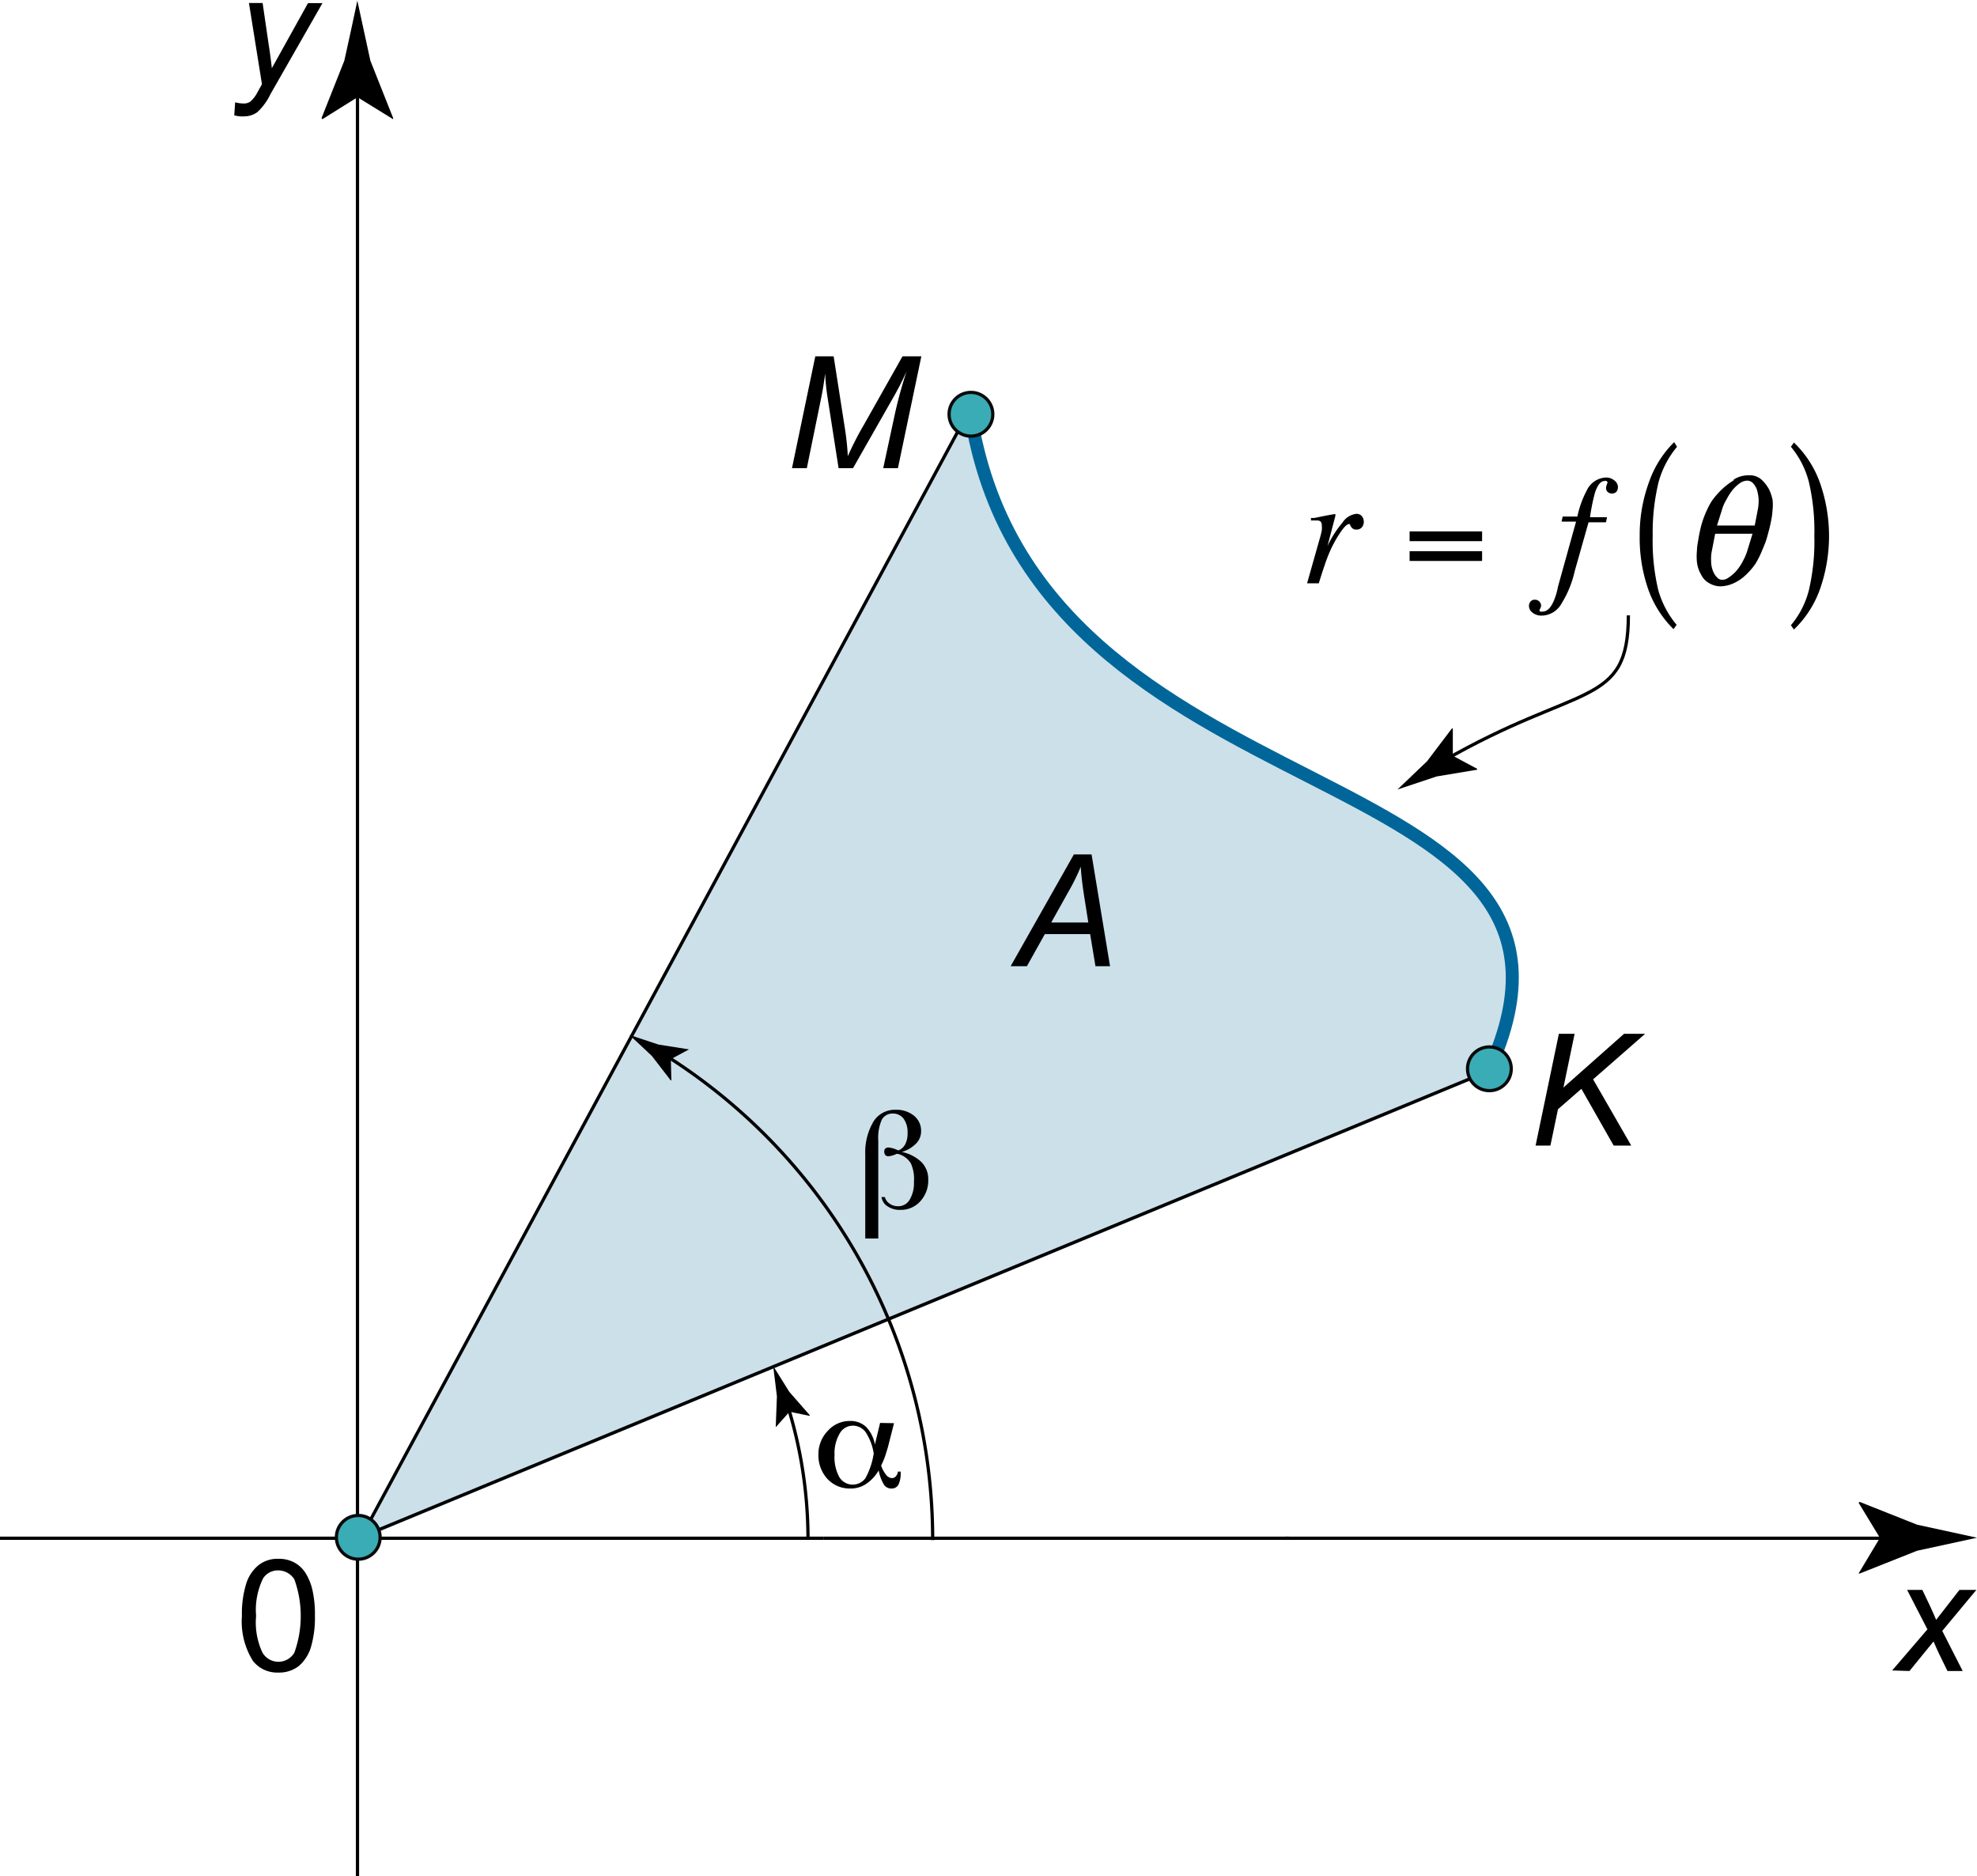 <svg id="_Layer_" data-name="&lt;Layer&gt;" xmlns="http://www.w3.org/2000/svg" viewBox="0 0 151.92 144.17"><defs><style>.cls-1{fill:#069;opacity:0.2;}.cls-2{fill:#131312;}.cls-3,.cls-4,.cls-5,.cls-6{fill:none;}.cls-3,.cls-5{stroke:#000;}.cls-3,.cls-5,.cls-7{stroke-width:0.25px;}.cls-5{stroke-miterlimit:10;}.cls-6{stroke:#069;}.cls-7{fill:#3aacb5;stroke:#090a0a;}</style></defs><path class="cls-1" d="M27.39,122.25l87.38-36.11-.35.09c11.41-24.93-34.95-18.4-39.85-50.56l-.23.14L27.62,122.37Z" transform="translate(0 -3.84)"/><path class="cls-2" d="M27.23,122" transform="translate(0 -3.84)"/><line class="cls-2" x1="54.14" y1="118.19" x2="55.14" y2="118.19"/><line class="cls-3" x1="98.8" y1="118.19" x2="145.81" y2="118.19"/><path d="M144.46,122l-1.64-2.7.09-.06,4.41,1.75,4.6,1-4.6,1-4.41,1.75-.09,0Z" transform="translate(0 -3.84)"/><line class="cls-3" x1="63.31" y1="118.19" x2="99.03" y2="118.19"/><line class="cls-3" x1="27.14" y1="118.19" x2="63.31" y2="118.19"/><line class="cls-3" y1="118.19" x2="27.23" y2="118.19"/><path d="M18.59,128a7.82,7.82,0,0,1,.32-2.45,3,3,0,0,1,.93-1.43,2.35,2.35,0,0,1,1.55-.51,2.5,2.5,0,0,1,1.22.28,2.35,2.35,0,0,1,.86.8,4.29,4.29,0,0,1,.53,1.28,8.38,8.38,0,0,1,.2,2,8.09,8.09,0,0,1-.31,2.44,3.11,3.11,0,0,1-.93,1.44,2.46,2.46,0,0,1-1.57.5,2.36,2.36,0,0,1-1.95-.89A5.69,5.69,0,0,1,18.59,128Zm1.09,0a5.43,5.43,0,0,0,.49,2.82,1.42,1.42,0,0,0,2.45,0,8.33,8.33,0,0,0,0-5.63,1.47,1.47,0,0,0-1.24-.69,1.35,1.35,0,0,0-1.16.61A5.48,5.48,0,0,0,19.68,128Z" transform="translate(0 -3.84)"/><path d="M18,12.7l.07-1a2.41,2.41,0,0,0,.64.09.84.84,0,0,0,.52-.14,2.39,2.39,0,0,0,.56-.73l.34-.61-1-6.24h1.05l.46,3.15c.1.62.18,1.24.25,1.86l2.78-5h1.11l-4,7a4.51,4.51,0,0,1-1,1.37,1.69,1.69,0,0,1-1,.33A2.27,2.27,0,0,1,18,12.7Z" transform="translate(0 -3.84)"/><line class="cls-3" x1="27.47" y1="144.17" x2="27.47" y2="6.11"/><path d="M27.47,11.31,24.77,13l-.06-.09,1.75-4.41c.34-1.54.68-3.07,1-4.61l1,4.61,1.75,4.41,0,.09Z" transform="translate(0 -3.84)"/><path class="cls-4" d="M63.51,121.86" transform="translate(0 -3.84)"/><path d="M145.4,132.19l2.71-3.16L146.55,126h1.17l.53,1.11c.2.42.37.81.53,1.19l1.79-2.3h1.3l-2.62,3.15,1.57,3.08h-1.17l-.62-1.27c-.13-.27-.28-.6-.45-1l-1.85,2.27Z" transform="translate(0 -3.84)"/><path d="M118,91.86l1.79-8.59H121l-.86,4.13,4.66-4.13h1.62l-4,3.5,2.93,5.09H124l-2.48-4.36-1.8,1.57-.58,2.79Z" transform="translate(0 -3.84)"/><path class="cls-5" d="M125.13,51.12c0,7.13-3.76,5.15-14.28,11.22" transform="translate(0 -3.84)"/><path d="M111.64,61.91l1.87,1,0,.07-3.12.52-3,1,2.27-2.17,1.91-2.52h.07Z" transform="translate(0 -3.84)"/><path class="cls-6" d="M74.56,35.51c4.9,32.16,51.26,25.64,39.85,50.57" transform="translate(0 -3.84)"/><line class="cls-3" x1="27.61" y1="118.37" x2="74.33" y2="31.81"/><line class="cls-3" x1="27.38" y1="118.25" x2="114.76" y2="82.14"/><path class="cls-3" d="M60.47,111.66a34.49,34.49,0,0,1,1.62,10.47" transform="translate(0 -3.84)"/><path d="M60.67,112.31l1.55.32v-.06l-1.56-1.78-1.25-2c.1.78.2,1.56.29,2.34l-.09,2.37,0,0Z" transform="translate(0 -3.84)"/><path d="M68.7,113.19l-.42,1.65c-.07.28-.16.56-.25.84s-.21.53-.32.77a2.37,2.37,0,0,0,.39.72.6.6,0,0,0,.45.24.38.38,0,0,0,.29-.14.6.6,0,0,0,.16-.36h.21V117a1.93,1.93,0,0,1-.17.91.57.57,0,0,1-.53.3.67.67,0,0,1-.58-.29,3.37,3.37,0,0,1-.41-1.1,3.12,3.12,0,0,1-1,1.06,2.13,2.13,0,0,1-1.19.33,2.33,2.33,0,0,1-1.75-.74,2.68,2.68,0,0,1-.69-1.88,2.57,2.57,0,0,1,.71-1.8,2.25,2.25,0,0,1,1.7-.77,1.76,1.76,0,0,1,1.25.45,2.61,2.61,0,0,1,.68,1.36l.4-1.66Zm-1.56,2.32a4.22,4.22,0,0,0-.62-1.63,1.22,1.22,0,0,0-1-.5,1.16,1.16,0,0,0-1,.61,3,3,0,0,0-.39,1.64,3.19,3.19,0,0,0,.37,1.71,1.21,1.21,0,0,0,2,.08A5.65,5.65,0,0,0,67.14,115.51Z" transform="translate(0 -3.84)"/><path d="M68,95.82a.85.85,0,0,0,.36.5,1.07,1.07,0,0,0,.65.2,1,1,0,0,0,.89-.5,2.48,2.48,0,0,0,.33-1.37A2.89,2.89,0,0,0,70,93.24,1.62,1.62,0,0,0,69,92.5l-.11,0a1.72,1.72,0,0,1-.62.18.32.32,0,0,1-.24-.09.41.41,0,0,1-.08-.27.3.3,0,0,1,.09-.24.37.37,0,0,1,.26-.07,2.07,2.07,0,0,1,.59.16l.15.06a1,1,0,0,0,.53-.49,1.78,1.78,0,0,0,.17-.86,1.75,1.75,0,0,0-.3-1.08,1,1,0,0,0-.81-.4.93.93,0,0,0-.87.47,3.48,3.48,0,0,0-.27,1.61V99h-1V92.54A4.62,4.62,0,0,1,67.13,90a1.93,1.93,0,0,1,1.69-.89,2.13,2.13,0,0,1,1.42.46,1.48,1.48,0,0,1,.54,1.2,1.33,1.33,0,0,1-.38.93,2.5,2.5,0,0,1-1.1.65,3.09,3.09,0,0,1,1.52.79,1.87,1.87,0,0,1,.51,1.34,2.36,2.36,0,0,1-.61,1.66,2,2,0,0,1-1.53.66,1.67,1.67,0,0,1-1-.28,1,1,0,0,1-.45-.71Z" transform="translate(0 -3.84)"/><path class="cls-3" d="M51,84.84a44,44,0,0,1,20.67,37.33" transform="translate(0 -3.84)"/><path d="M51.55,85.22l1.4-.75,0,0-2.34-.37-2.24-.74,1.72,1.61,1.45,1.88h.05Z" transform="translate(0 -3.84)"/><path d="M60.86,39.81l1.79-8.59h1.41l.87,5.57a20.27,20.27,0,0,1,.22,2.1,23.08,23.08,0,0,1,1.2-2.35l3-5.32H70.8L69,39.81H67.87l.9-4.18a33.31,33.31,0,0,1,.89-3.24c-.25.55-.55,1.16-.91,1.8l-3.2,5.62H64.44l-.86-5.51a15.7,15.7,0,0,1-.17-1.76c-.1.75-.2,1.35-.29,1.79L62,39.81Z" transform="translate(0 -3.84)"/><path d="M102.61,43.34a.08.08,0,0,1,0,.07.22.22,0,0,1,0,.09l-.6,2.29.14-.28a7.8,7.8,0,0,1,1-1.5,1.49,1.49,0,0,1,1.07-.69.54.54,0,0,1,.43.18.69.69,0,0,1,0,.86.54.54,0,0,1-.42.17.41.41,0,0,1-.27-.07.75.75,0,0,1-.15-.16l-.07-.13a.1.1,0,0,0,0-.06l-.08,0c-.15,0-.37.21-.66.64a9.23,9.23,0,0,0-.77,1.38,12.47,12.47,0,0,0-.46,1.2c-.11.31-.25.75-.43,1.33h-.9l1-3.53a5.18,5.18,0,0,0,.13-.54,1.66,1.66,0,0,0,0-.4.46.46,0,0,0-.08-.27.43.43,0,0,0-.31-.09H101l-.26,0v-.19l.24,0,1-.2.57-.1A.08.08,0,0,1,102.61,43.34Z" transform="translate(0 -3.84)"/><path d="M113.89,45.42h-5.57v-.75h5.57Zm0,1.52h-5.57v-.75h5.57Z" transform="translate(0 -3.84)"/><path d="M124.23,41.6a.44.44,0,0,1-.36.16.48.48,0,0,1-.33-.12.45.45,0,0,1-.13-.3,1.34,1.34,0,0,1,.12-.41.17.17,0,0,0-.08-.13.22.22,0,0,0-.16,0c-.29,0-.54.31-.74.94a16.32,16.32,0,0,0-.37,1.84h1.31l-.08.39h-1.34L121,47.75a7.93,7.93,0,0,1-1,2.45,1.77,1.77,0,0,1-1.54.94,1.09,1.09,0,0,1-.7-.23.66.66,0,0,1-.27-.51.57.57,0,0,1,.11-.33.41.41,0,0,1,.35-.15.44.44,0,0,1,.33.13.43.43,0,0,1,.08.54.37.37,0,0,0-.06.15.09.09,0,0,0,.07.09.4.4,0,0,0,.17,0q.49,0,.84-.78a5.14,5.14,0,0,0,.34-1.13l1.39-5H120l.08-.39h1.13a7.57,7.57,0,0,1,.72-2,1.71,1.71,0,0,1,1.47-1,1,1,0,0,1,.66.23.66.66,0,0,1,.27.52A.61.61,0,0,1,124.23,41.6Z" transform="translate(0 -3.84)"/><path d="M133.22,40.69a2.1,2.1,0,0,1,1.14-.33,1.36,1.36,0,0,1,1,.33,2.93,2.93,0,0,1,.59.77,3.31,3.31,0,0,1,.26.79,3.51,3.51,0,0,1,0,.77,6.32,6.32,0,0,1-.09.73c-.06.31-.11.53-.15.69s-.14.54-.23.84-.22.58-.34.87a7.18,7.18,0,0,1-.5,1,5.26,5.26,0,0,1-.74.86,3.31,3.31,0,0,1-1,.67,2.6,2.6,0,0,1-.94.21,1.67,1.67,0,0,1-.82-.21,1.47,1.47,0,0,1-.68-.69,2.43,2.43,0,0,1-.32-.95,4.6,4.6,0,0,1,0-.91c0-.27.06-.56.11-.86s.1-.56.17-.85.1-.37.18-.63a7.73,7.73,0,0,1,.29-.72,5.5,5.5,0,0,1,.42-.78,6.85,6.85,0,0,1,.66-.77,5.79,5.79,0,0,1,1-.78Zm.72,6.24a4,4,0,0,0,.35-.84l.38-1.24H131.8l-.24,1.24a3,3,0,0,0-.07.84,2,2,0,0,0,.17.85,1.29,1.29,0,0,0,.32.46.53.53,0,0,0,.37.15.81.81,0,0,0,.45-.15,3.22,3.22,0,0,0,.54-.44,3.66,3.66,0,0,0,.6-.87Zm-1.26-4.73a3.39,3.39,0,0,0-.38.88l-.36,1.14h2.9l.22-1.14a3.77,3.77,0,0,0,.08-.88,3.34,3.34,0,0,0-.13-.73,1.44,1.44,0,0,0-.28-.48.63.63,0,0,0-.47-.22,1,1,0,0,0-.58.21,2.73,2.73,0,0,0-.52.48,4.32,4.32,0,0,0-.48.74Z" transform="translate(0 -3.84)"/><path d="M128.87,38.17a7.16,7.16,0,0,0-1.42,2.72A16.36,16.36,0,0,0,127,45a16.39,16.39,0,0,0,.42,4.15,7.15,7.15,0,0,0,1.42,2.7l-.24.33a8.06,8.06,0,0,1-1.95-3.08A12,12,0,0,1,126,45a11.74,11.74,0,0,1,.71-4.1,8,8,0,0,1,1.94-3.09Z" transform="translate(0 -3.84)"/><path d="M137.62,38.17l.23-.33a8,8,0,0,1,2,3.09,12.33,12.33,0,0,1,0,8.19,8,8,0,0,1-2,3.09l-.23-.33A6.77,6.77,0,0,0,139,49.19a16.42,16.42,0,0,0,.42-4.16,16.48,16.48,0,0,0-.42-4.16A6.87,6.87,0,0,0,137.62,38.17Z" transform="translate(0 -3.84)"/><circle class="cls-7" cx="74.61" cy="31.83" r="1.68"/><circle class="cls-7" cx="114.45" cy="82.12" r="1.68"/><circle class="cls-7" cx="27.53" cy="118.12" r="1.68"/><path d="M77.66,78.08l4.86-8.59h1.36l1.42,8.59H84.18l-.41-2.47H80.29l-1.38,2.47Zm3.12-3.36h2.85l-.34-2.15c-.13-.86-.21-1.57-.24-2.14a15,15,0,0,1-.85,1.75Z" transform="translate(0 -3.84)"/></svg>